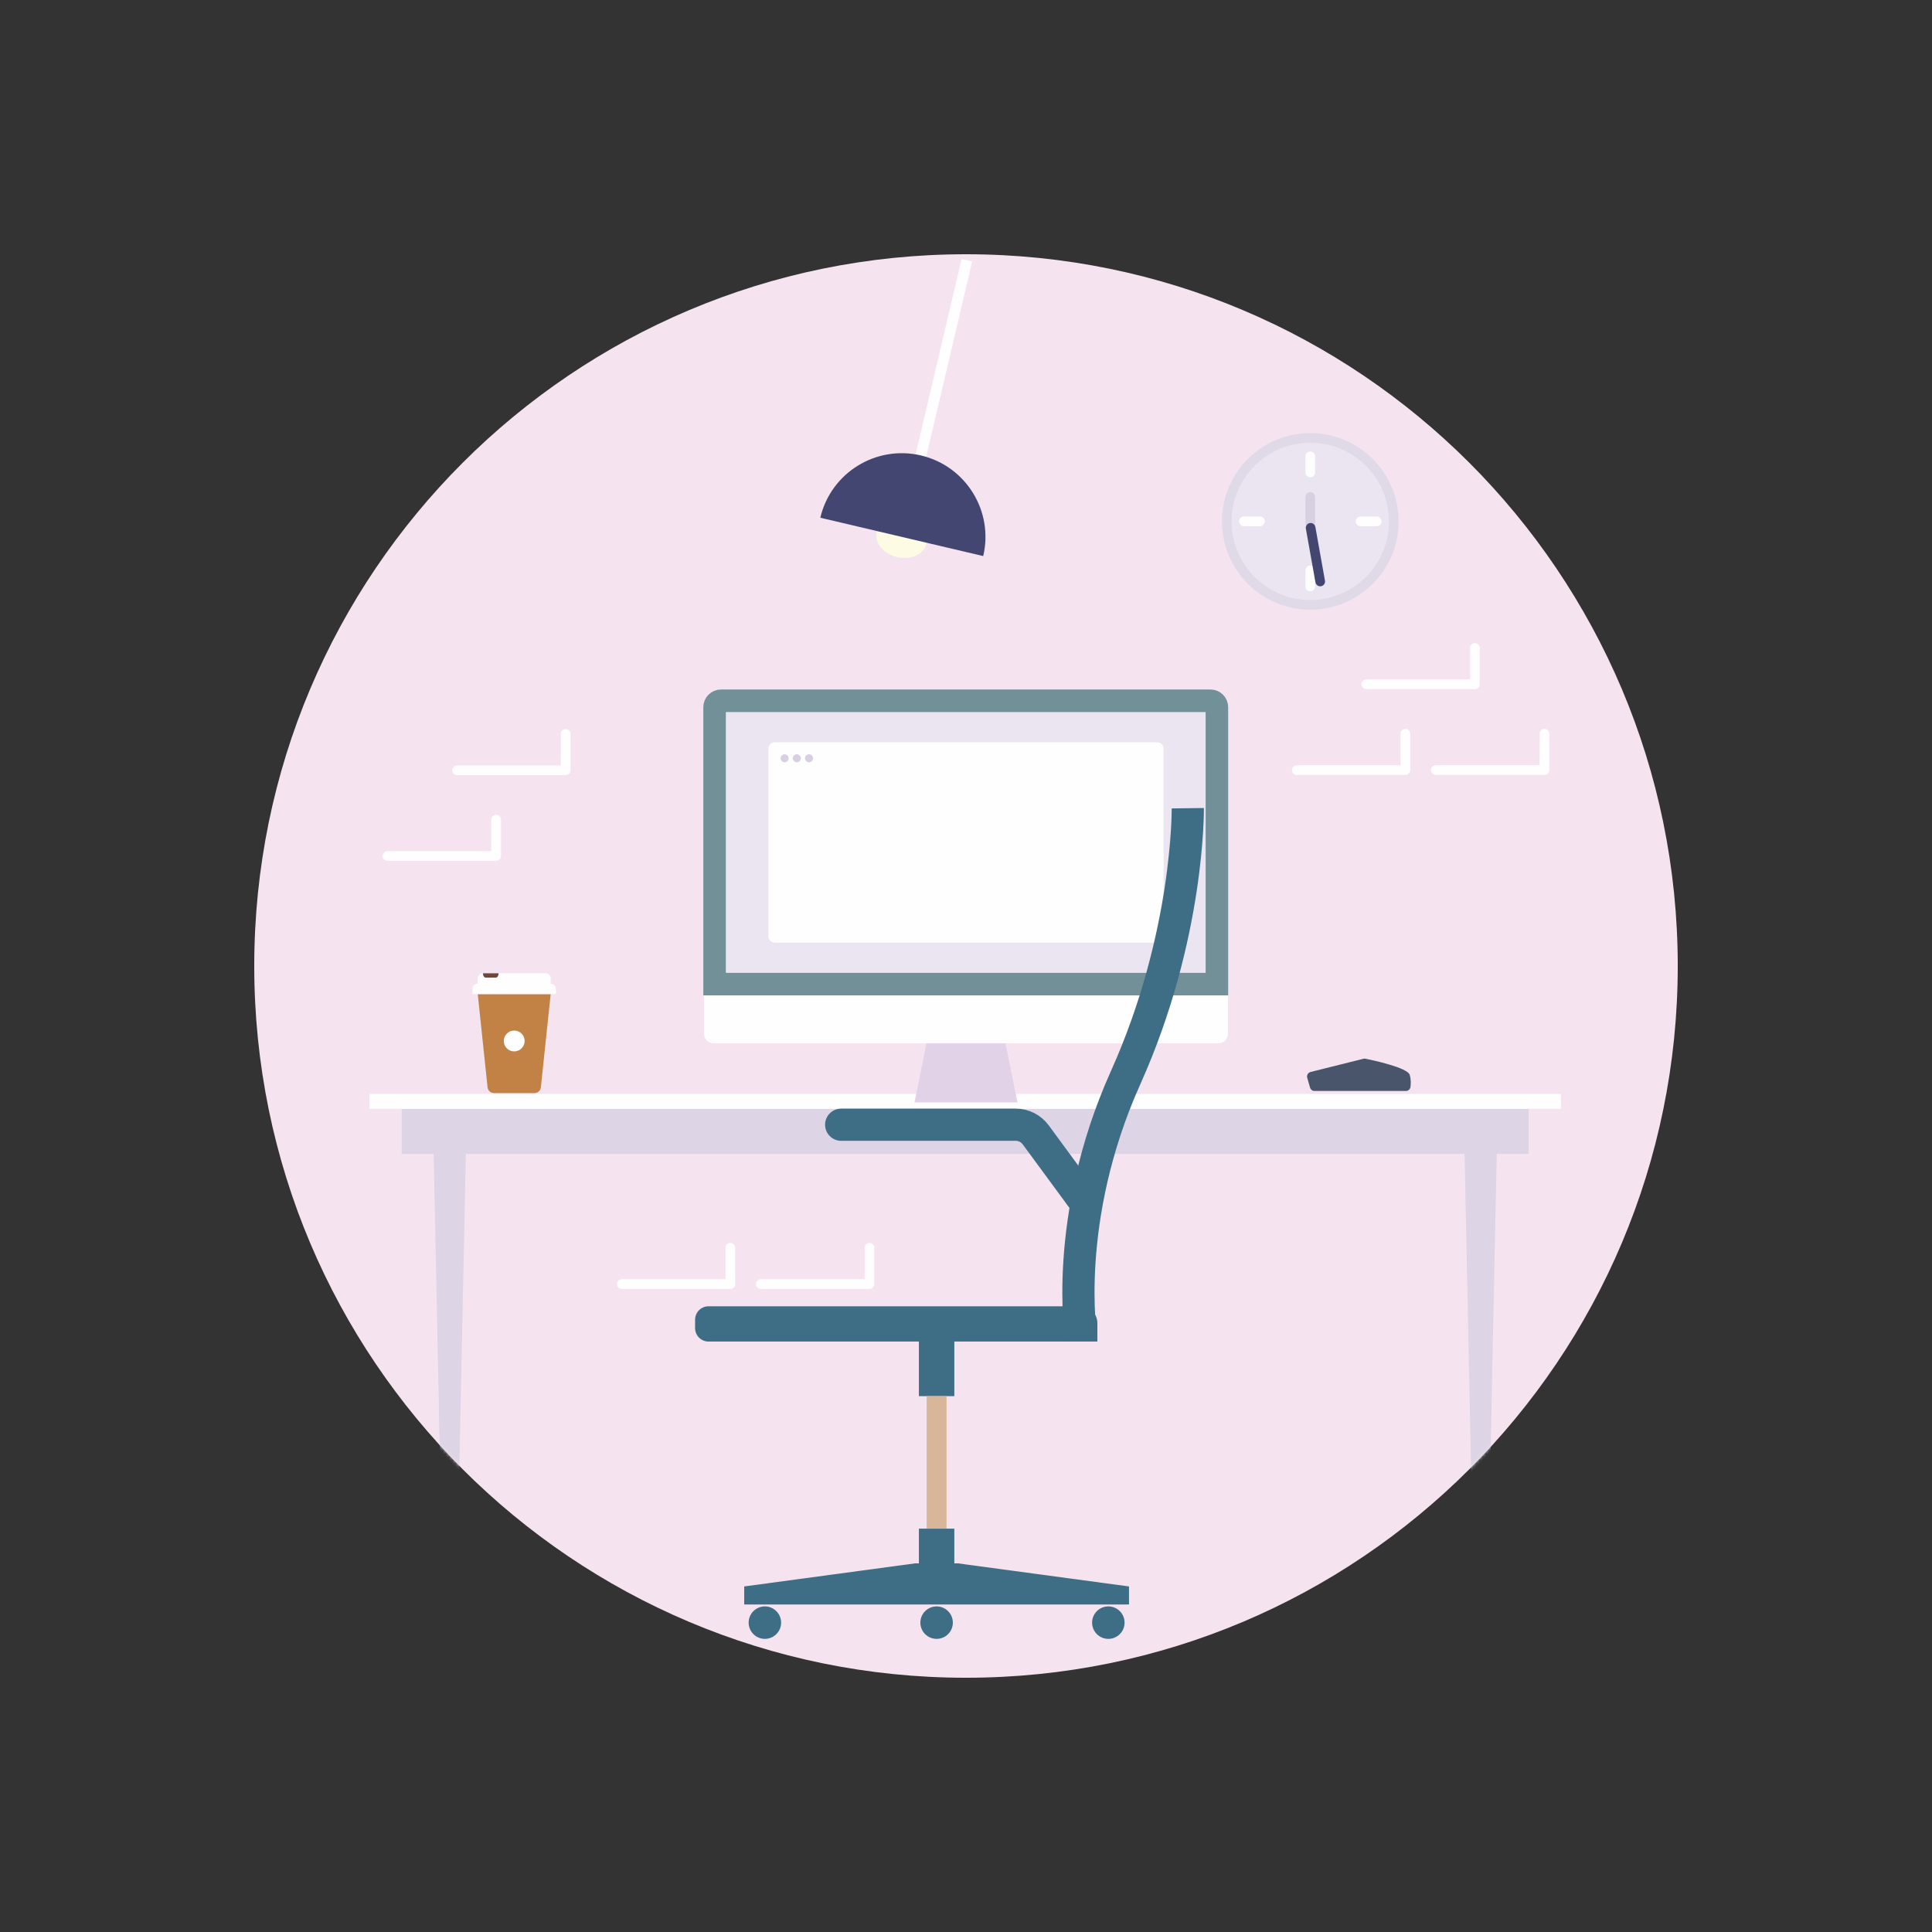 <svg xmlns="http://www.w3.org/2000/svg" viewBox="0 0 600 600" width="600" height="600" preserveAspectRatio="xMidYMid meet" style="width: 100%; height: 100%; transform: translate3d(0px, 0px, 0px);"><rect x="0" y="0" width="600" height="600" fill="#333333" stroke="none"/><defs><clipPath id="__lottie_element_5"><rect width="600" height="600" x="0" y="0"></rect></clipPath><mask id="__lottie_element_15"><g transform="matrix(1,0,0,1,78.71,78.71)" opacity="1" style="display: block;"><g opacity="1" transform="matrix(1,0,0,1,221.29,221.29)"><path fill="rgb(245,228,239)" fill-opacity="1" d=" M221.04,0 C221.04,122.077 122.077,221.04 0,221.04 C-122.077,221.04 -221.04,122.077 -221.04,0 C-221.04,-122.077 -122.077,-221.04 0,-221.04 C122.077,-221.04 221.04,-122.077 221.04,0z"></path></g></g></mask><mask id="__lottie_element_27"><g transform="matrix(1,0,0,1,78.71,78.71)" opacity="1" style="display: block;"><g opacity="1" transform="matrix(1,0,0,1,221.29,221.29)"><path fill="rgb(245,228,239)" fill-opacity="1" d=" M221.04,0 C221.04,122.077 122.077,221.04 0,221.04 C-122.077,221.04 -221.04,122.077 -221.04,0 C-221.04,-122.077 -122.077,-221.04 0,-221.04 C122.077,-221.04 221.04,-122.077 221.04,0z"></path></g></g></mask></defs><g clip-path="url(#__lottie_element_5)"><g transform="matrix(1,0,0,1,78.71,78.71)" opacity="1" style="display: block;"><g opacity="1" transform="matrix(1,0,0,1,221.29,221.29)"><path fill="rgb(245,228,239)" fill-opacity="1" d=" M221.04,0 C221.04,122.077 122.077,221.04 0,221.04 C-122.077,221.04 -221.04,122.077 -221.04,0 C-221.04,-122.077 -122.077,-221.04 0,-221.04 C122.077,-221.04 221.04,-122.077 221.04,0z"></path></g></g><g transform="matrix(1,0,0,1,112.854,193.72)" opacity="1" style="display: block;"><g opacity="1" transform="matrix(1,0,0,1,306.74,39.78)"><path stroke-linecap="round" stroke-linejoin="round" fill-opacity="0" stroke="rgb(255,254,255)" stroke-opacity="1" stroke-width="3" d=" M-16.86,5.64 C-16.86,5.64 16.86,5.64 16.86,5.64 C16.86,5.64 16.86,-5.64 16.86,-5.64"></path></g><g opacity="1" transform="matrix(1,0,0,1,349.931,39.78)"><path stroke-linecap="round" stroke-linejoin="round" fill-opacity="0" stroke="rgb(255,254,255)" stroke-opacity="1" stroke-width="3" d=" M-16.86,5.64 C-16.86,5.64 16.86,5.64 16.86,5.64 C16.86,5.64 16.86,-5.64 16.86,-5.64"></path></g><g opacity="1" transform="matrix(1,0,0,1,328.336,13.14)"><path stroke-linecap="round" stroke-linejoin="round" fill-opacity="0" stroke="rgb(255,254,255)" stroke-opacity="1" stroke-width="3" d=" M-16.86,5.64 C-16.86,5.64 16.86,5.64 16.86,5.64 C16.86,5.64 16.86,-5.64 16.86,-5.64"></path></g><g opacity="1" transform="matrix(1,0,0,1,97.1,199.42)"><path stroke-linecap="round" stroke-linejoin="round" fill-opacity="0" stroke="rgb(255,254,255)" stroke-opacity="1" stroke-width="3" d=" M-16.86,5.64 C-16.86,5.64 16.86,5.64 16.86,5.64 C16.86,5.64 16.86,-5.64 16.86,-5.64"></path></g><g opacity="1" transform="matrix(1,0,0,1,140.291,199.42)"><path stroke-linecap="round" stroke-linejoin="round" fill-opacity="0" stroke="rgb(255,254,255)" stroke-opacity="1" stroke-width="3" d=" M-16.86,5.64 C-16.86,5.64 16.86,5.64 16.86,5.64 C16.86,5.64 16.86,-5.64 16.86,-5.64"></path></g><g opacity="1" transform="matrix(1,0,0,1,24.36,66.48)"><path stroke-linecap="round" stroke-linejoin="round" fill-opacity="0" stroke="rgb(255,254,255)" stroke-opacity="1" stroke-width="3" d=" M-16.86,5.64 C-16.86,5.64 16.86,5.64 16.86,5.64 C16.86,5.64 16.86,-5.64 16.86,-5.64"></path></g><g opacity="1" transform="matrix(1,0,0,1,45.956,39.84)"><path stroke-linecap="round" stroke-linejoin="round" fill-opacity="0" stroke="rgb(255,254,255)" stroke-opacity="1" stroke-width="3" d=" M-16.86,5.64 C-16.86,5.64 16.86,5.64 16.86,5.64 C16.86,5.64 16.86,-5.64 16.86,-5.64"></path></g></g><g mask="url(#__lottie_element_15)" style="display: block;"><g transform="matrix(1,0,0,1,114.5,339.5)" opacity="1"><g opacity="1" transform="matrix(1,0,0,1,185.25,11.85)"><path fill="rgb(221,212,229)" fill-opacity="1" d=" M175,7 C175,7 -175,7 -175,7 C-175,7 -175,-7 -175,-7 C-175,-7 175,-7 175,-7 C175,-7 175,7 175,7z"></path></g><g opacity="1" transform="matrix(1,0,0,1,185.25,2.55)"><path fill="rgb(255,254,255)" fill-opacity="1" d=" M185,2.3 C185,2.3 -185,2.3 -185,2.3 C-185,2.3 -185,-2.3 -185,-2.3 C-185,-2.3 185,-2.3 185,-2.3 C185,-2.3 185,2.3 185,2.3z"></path></g><g opacity="1" transform="matrix(1,0,0,1,25.171,98.65)"><path fill="rgb(221,212,229)" fill-opacity="1" d=" M1.687,80 C1.687,80 -1.688,80 -1.688,80 C-1.688,80 -5,-80 -5,-80 C-5,-80 5,-80 5,-80 C5,-80 1.687,80 1.687,80z"></path></g><g opacity="1" transform="matrix(1,0,0,1,345.331,98.65)"><path fill="rgb(221,212,229)" fill-opacity="1" d=" M1.687,80 C1.687,80 -1.688,80 -1.688,80 C-1.688,80 -5,-80 -5,-80 C-5,-80 5,-80 5,-80 C5,-80 1.687,80 1.687,80z"></path></g></g></g><g transform="matrix(1,0,0,1,204.42,200.13)" opacity="1" style="display: block;"><g opacity="1" transform="matrix(1,0,0,1,95.58,130.39)"><path fill="rgb(226,210,231)" fill-opacity="1" d=" M16,11.85 C16,11.85 -16,11.85 -16,11.85 C-16,11.85 -11.171,-11.85 -11.171,-11.85 C-11.171,-11.85 11.171,-11.85 11.171,-11.85 C11.171,-11.85 16,11.85 16,11.85z"></path></g><g opacity="1" transform="matrix(1,0,0,1,95.5,61.5)"><path fill="rgb(235,229,241)" fill-opacity="1" d=" M78,44 C78,44 -78,44 -78,44 C-78,44 -78,-42 -78,-42 C-78,-43.105 -77.105,-44 -76,-44 C-76,-44 76,-44 76,-44 C77.105,-44 78,-43.105 78,-42 C78,-42 78,44 78,44z"></path><path stroke-linecap="butt" stroke-linejoin="miter" fill-opacity="0" stroke-miterlimit="10" stroke="rgb(114,144,151)" stroke-opacity="1" stroke-width="7" d=" M78,44 C78,44 -78,44 -78,44 C-78,44 -78,-42 -78,-42 C-78,-43.105 -77.105,-44 -76,-44 C-76,-44 76,-44 76,-44 C77.105,-44 78,-43.105 78,-42 C78,-42 78,44 78,44z"></path></g><g opacity="1" transform="matrix(1,0,0,1,95.58,116.44)"><path fill="rgb(255,254,255)" fill-opacity="1" d=" M78.36,7.44 C78.36,7.44 -78.36,7.44 -78.36,7.44 C-80.017,7.44 -81.36,6.097 -81.36,4.44 C-81.36,4.44 -81.36,-7.44 -81.36,-7.44 C-81.36,-7.44 81.36,-7.44 81.36,-7.44 C81.36,-7.44 81.36,4.44 81.36,4.44 C81.36,6.097 80.017,7.44 78.36,7.44z"></path></g><g opacity="1" transform="matrix(1,0,0,1,95.58,61.5)"><path fill="rgb(255,254,255)" fill-opacity="1" d=" M59.356,31.12 C59.356,31.12 -59.355,31.12 -59.355,31.12 C-60.471,31.12 -61.376,30.216 -61.376,29.1 C-61.376,29.1 -61.376,-29.1 -61.376,-29.1 C-61.376,-30.216 -60.471,-31.12 -59.355,-31.12 C-59.355,-31.12 59.356,-31.12 59.356,-31.12 C60.472,-31.12 61.376,-30.216 61.376,-29.1 C61.376,-29.1 61.376,29.1 61.376,29.1 C61.376,30.216 60.472,31.12 59.356,31.12z"></path></g><g opacity="1" transform="matrix(1,0,0,1,39.253,35.359)"><path fill="rgb(216,207,226)" fill-opacity="1" d=" M1.245,0 C1.245,0.687 0.688,1.245 0,1.245 C-0.687,1.245 -1.245,0.687 -1.245,0 C-1.245,-0.687 -0.687,-1.245 0,-1.245 C0.688,-1.245 1.245,-0.687 1.245,0z"></path></g><g opacity="1" transform="matrix(1,0,0,1,43.045,35.359)"><path fill="rgb(216,207,226)" fill-opacity="1" d=" M1.245,0 C1.245,0.687 0.688,1.245 0,1.245 C-0.687,1.245 -1.245,0.687 -1.245,0 C-1.245,-0.687 -0.687,-1.245 0,-1.245 C0.688,-1.245 1.245,-0.687 1.245,0z"></path></g><g opacity="1" transform="matrix(1,0,0,1,46.838,35.359)"><path fill="rgb(216,207,226)" fill-opacity="1" d=" M1.245,0 C1.245,0.687 0.688,1.245 0,1.245 C-0.687,1.245 -1.245,0.687 -1.245,0 C-1.245,-0.687 -0.687,-1.245 0,-1.245 C0.688,-1.245 1.245,-0.687 1.245,0z"></path></g></g><g transform="matrix(1,0,0,1,405.5,328.5)" opacity="1" style="display: block;"><g opacity="1" transform="matrix(1,0,0,1,16.489,5.279)"><path fill="rgb(72,85,107)" fill-opacity="1" d=" M-15.145,3.977 C-15.145,3.977 -16.013,0.938 -16.013,0.938 C-16.239,0.149 -15.766,-0.67 -14.97,-0.869 C-14.97,-0.869 1.442,-4.971 1.442,-4.971 C1.651,-5.024 1.868,-5.029 2.079,-4.986 C4.107,-4.575 15.074,-2.252 15.791,-0.011 C16.239,1.389 16.179,2.819 16.044,3.797 C15.945,4.508 15.326,5.029 14.609,5.029 C14.609,5.029 -13.75,5.029 -13.75,5.029 C-14.398,5.029 -14.967,4.6 -15.145,3.977z"></path></g></g><g mask="url(#__lottie_element_27)" style="display: block;"><g transform="matrix(1,0,0,1,215.616,226)" opacity="1"><g opacity="1" transform="matrix(1,0,0,1,133.951,107.316)"><path stroke-linecap="butt" stroke-linejoin="miter" fill-opacity="0" stroke-miterlimit="10" stroke="rgb(61,110,134)" stroke-opacity="1" stroke-width="10" d=" M19.312,-82.316 C19.312,-82.316 19.806,-42.703 -0.001,1.367 C-19.807,45.437 -13.791,82.316 -13.791,82.316"></path></g><g opacity="1" transform="matrix(1,0,0,1,62.715,185.155)"><path fill="rgb(61,110,134)" fill-opacity="1" d=" M62.465,5.477 C62.465,5.477 -58.291,5.477 -58.291,5.477 C-60.597,5.477 -62.465,3.608 -62.465,1.302 C-62.465,1.302 -62.465,-1.302 -62.465,-1.302 C-62.465,-3.608 -60.597,-5.477 -58.291,-5.477 C-58.291,-5.477 57.249,-5.477 57.249,-5.477 C60.13,-5.477 62.465,-3.142 62.465,-0.261 C62.465,-0.261 62.465,5.477 62.465,5.477z"></path></g><g opacity="1" transform="matrix(1,0,0,1,75.257,198.606)"><path fill="rgb(61,110,134)" fill-opacity="1" d=" M5.502,8.975 C5.502,8.975 -5.502,8.975 -5.502,8.975 C-5.502,8.975 -5.502,-8.975 -5.502,-8.975 C-5.502,-8.975 5.502,-8.975 5.502,-8.975 C5.502,-8.975 5.502,8.975 5.502,8.975z"></path></g><g opacity="1" transform="matrix(1,0,0,1,75.257,257.71)"><path fill="rgb(61,110,134)" fill-opacity="1" d=" M5.502,8.974 C5.502,8.974 -5.502,8.974 -5.502,8.974 C-5.502,8.974 -5.502,-8.975 -5.502,-8.975 C-5.502,-8.975 5.502,-8.975 5.502,-8.975 C5.502,-8.975 5.502,8.974 5.502,8.974z"></path></g><g opacity="1" transform="matrix(1,0,0,1,75.256,228.158)"><path fill="rgb(215,182,153)" fill-opacity="1" d=" M3.081,20.577 C3.081,20.577 -3.081,20.577 -3.081,20.577 C-3.081,20.577 -3.081,-20.577 -3.081,-20.577 C-3.081,-20.577 3.081,-20.577 3.081,-20.577 C3.081,-20.577 3.081,20.577 3.081,20.577z"></path></g><g opacity="1" transform="matrix(1,0,0,1,75.257,265.901)"><path fill="rgb(61,110,134)" fill-opacity="1" d=" M6.622,-6.382 C6.622,-6.382 -6.712,-6.382 -6.712,-6.382 C-6.712,-6.382 -59.75,0.783 -59.75,0.783 C-59.75,0.783 -59.75,6.382 -59.75,6.382 C-59.75,6.382 59.75,6.382 59.75,6.382 C59.75,6.382 59.75,0.783 59.75,0.783 C59.75,0.783 6.622,-6.382 6.622,-6.382z"></path></g><g opacity="1" transform="matrix(1,0,0,1,21.925,277.924)"><path fill="rgb(61,110,134)" fill-opacity="1" d=" M5.044,0 C5.044,2.785 2.785,5.043 0,5.043 C-2.786,5.043 -5.044,2.785 -5.044,0 C-5.044,-2.785 -2.786,-5.043 0,-5.043 C2.785,-5.043 5.044,-2.785 5.044,0z"></path></g><g opacity="1" transform="matrix(1,0,0,1,75.257,277.924)"><path fill="rgb(61,110,134)" fill-opacity="1" d=" M5.044,0 C5.044,2.785 2.785,5.043 0,5.043 C-2.786,5.043 -5.044,2.785 -5.044,0 C-5.044,-2.785 -2.786,-5.043 0,-5.043 C2.785,-5.043 5.044,-2.785 5.044,0z"></path></g><g opacity="1" transform="matrix(1,0,0,1,128.588,277.924)"><path fill="rgb(61,110,134)" fill-opacity="1" d=" M5.044,0 C5.044,2.785 2.785,5.043 0,5.043 C-2.786,5.043 -5.044,2.785 -5.044,0 C-5.044,-2.785 -2.786,-5.043 0,-5.043 C2.785,-5.043 5.044,-2.785 5.044,0z"></path></g><g opacity="1" transform="matrix(1,0,0,1,82.985,134.601)"><path stroke-linecap="round" stroke-linejoin="miter" fill-opacity="0" stroke-miterlimit="10" stroke="rgb(61,110,134)" stroke-opacity="1" stroke-width="10" d=" M37.362,11.308 C37.362,11.308 23.044,-8.17 23.044,-8.17 C21.594,-10.143 19.291,-11.309 16.842,-11.309 C16.842,-11.309 -37.362,-11.309 -37.362,-11.309"></path></g></g></g><g transform="matrix(0.973,0.229,-0.229,0.973,274.785,74.583)" opacity="1" style="display: block;"><g opacity="1" transform="matrix(1,0,0,1,26.25,32.865)"><path fill="rgb(255,254,255)" fill-opacity="1" d=" M1.68,32.615 C1.68,32.615 -1.68,32.615 -1.68,32.615 C-1.68,32.615 -1.68,-32.615 -1.68,-32.615 C-1.68,-32.615 1.68,-32.615 1.68,-32.615 C1.68,-32.615 1.68,32.615 1.68,32.615z"></path></g><g opacity="1" transform="matrix(1,0,0,1,26.25,88.855)"><path fill="rgb(253,251,228)" fill-opacity="1" d=" M7.92,0 C7.92,3.38 4.374,6.12 0,6.12 C-4.374,6.12 -7.92,3.38 -7.92,0 C-7.92,-3.38 -4.374,-6.12 0,-6.12 C4.374,-6.12 7.92,-3.38 7.92,0z"></path></g><g opacity="1" transform="matrix(1,0,0,1,26.25,75.535)"><path fill="rgb(68,70,114)" fill-opacity="1" d=" M26,13 C26,13 -26,13 -26,13 C-26,-1.359 -14.359,-13 0,-13 C14.359,-13 26,-1.359 26,13z"></path></g></g><g transform="matrix(1,0,0,1,146.5,302)" opacity="1" style="display: block;"><g opacity="1" transform="matrix(1,0,0,1,13.194,22.093)"><path fill="rgb(194,130,70)" fill-opacity="1" d=" M-11.326,-15.371 C-11.326,-15.371 11.326,-15.371 11.326,-15.371 C11.326,-15.371 8.278,13.58 8.278,13.58 C8.171,14.598 7.313,15.371 6.289,15.371 C6.289,15.371 -6.29,15.371 -6.29,15.371 C-7.313,15.371 -8.171,14.598 -8.279,13.58 C-8.279,13.58 -11.326,-15.371 -11.326,-15.371z"></path></g><g opacity="1" transform="matrix(1,0,0,1,13.194,3.486)"><path fill="rgb(255,254,255)" fill-opacity="1" d=" M-12.944,1.618 C-12.944,0.724 -12.22,0 -11.326,0 C-11.326,0 11.326,0 11.326,0 C12.219,0 12.944,0.724 12.944,1.618 C12.944,1.618 12.944,3.236 12.944,3.236 C12.944,3.236 -12.944,3.236 -12.944,3.236 C-12.944,3.236 -12.944,1.618 -12.944,1.618z M-11.326,-1.618 C-11.326,-2.512 -10.602,-3.236 -9.708,-3.236 C-9.708,-3.236 9.708,-3.236 9.708,-3.236 C10.601,-3.236 11.326,-2.512 11.326,-1.618 C11.326,-1.618 11.326,0 11.326,0 C11.326,0 -11.326,0 -11.326,0 C-11.326,0 -11.326,-1.618 -11.326,-1.618z"></path></g><g opacity="1" transform="matrix(1,0,0,1,5.913,0.921)"><path fill="rgb(111,71,58)" fill-opacity="1" d=" M2.427,-0.672 C2.427,0.07 2.065,0.672 1.618,0.672 C1.618,0.672 -1.618,0.672 -1.618,0.672 C-2.065,0.672 -2.427,0.07 -2.427,-0.672 C-2.427,-0.672 2.427,-0.672 2.427,-0.672z"></path></g><g opacity="1" transform="matrix(1,0,0,1,13.194,21.284)"><path fill="rgb(255,254,255)" fill-opacity="1" d=" M0,-3.236 C1.787,-3.236 3.236,-1.787 3.236,0 C3.236,1.787 1.787,3.236 0,3.236 C-1.787,3.236 -3.236,1.787 -3.236,0 C-3.236,-1.787 -1.787,-3.236 0,-3.236z"></path></g></g><g transform="matrix(1,0,0,1,150.25,273.25)" opacity="1" style="display: block;"><g opacity="1" transform="matrix(1,0,0,1,6,13.7)"><path stroke-linecap="round" stroke-linejoin="miter" fill-opacity="0" stroke-miterlimit="10" stroke="rgb(72,85,107)" stroke-opacity="1" stroke-width="2" d="M0 0"></path></g></g><g transform="matrix(1,0,0,1,159,273.25)" opacity="1" style="display: block;"><g opacity="1" transform="matrix(1,0,0,1,6,13.7)"><path stroke-linecap="round" stroke-linejoin="miter" fill-opacity="0" stroke-miterlimit="10" stroke="rgb(72,85,107)" stroke-opacity="1" stroke-width="2" d="M0 0"></path></g></g><g transform="matrix(1,0,0,1,373.5,128.5)" opacity="1" style="display: block;"><g opacity="1" transform="matrix(1,0,0,1,33.42,33.42)"><path fill="rgb(235,229,241)" fill-opacity="1" d=" M25.92,0 C25.92,14.315 14.315,25.92 0,25.92 C-14.315,25.92 -25.92,14.315 -25.92,0 C-25.92,-14.315 -14.315,-25.92 0,-25.92 C14.315,-25.92 25.92,-14.315 25.92,0z"></path><path stroke-linecap="butt" stroke-linejoin="miter" fill-opacity="0" stroke-miterlimit="10" stroke="rgb(224,217,232)" stroke-opacity="1" stroke-width="3" d=" M25.92,0 C25.92,14.315 14.315,25.92 0,25.92 C-14.315,25.92 -25.92,14.315 -25.92,0 C-25.92,-14.315 -14.315,-25.92 0,-25.92 C14.315,-25.92 25.92,-14.315 25.92,0z"></path></g><g opacity="1" transform="matrix(1,0,0,1,33.42,15.72)"><path fill="rgb(255,254,255)" fill-opacity="1" d=" M0,4 C0,4 0,4 0,4 C-0.828,4 -1.5,3.328 -1.5,2.5 C-1.5,2.5 -1.5,-2.5 -1.5,-2.5 C-1.5,-3.328 -0.828,-4 0,-4 C0.828,-4 1.5,-3.328 1.5,-2.5 C1.5,-2.5 1.5,2.5 1.5,2.5 C1.5,3.328 0.828,4 0,4z"></path></g><g opacity="1" transform="matrix(1,0,0,1,33.42,51.12)"><path fill="rgb(255,254,255)" fill-opacity="1" d=" M0,4 C0,4 0,4 0,4 C-0.828,4 -1.5,3.328 -1.5,2.5 C-1.5,2.5 -1.5,-2.5 -1.5,-2.5 C-1.5,-3.328 -0.828,-4 0,-4 C0.828,-4 1.5,-3.328 1.5,-2.5 C1.5,-2.5 1.5,2.5 1.5,2.5 C1.5,3.328 0.828,4 0,4z"></path></g><g opacity="1" transform="matrix(1,0,0,1,51.54,33.42)"><path fill="rgb(255,254,255)" fill-opacity="1" d=" M4,0 C4,0 4,0 4,0 C4,0.828 3.328,1.5 2.5,1.5 C2.5,1.5 -2.5,1.5 -2.5,1.5 C-3.328,1.5 -4,0.828 -4,0 C-4,-0.828 -3.328,-1.5 -2.5,-1.5 C-2.5,-1.5 2.5,-1.5 2.5,-1.5 C3.328,-1.5 4,-0.828 4,0z"></path></g><g opacity="1" transform="matrix(1,0,0,1,15.3,33.42)"><path fill="rgb(255,254,255)" fill-opacity="1" d=" M4,0 C4,0 4,0 4,0 C4,0.828 3.328,1.5 2.5,1.5 C2.5,1.5 -2.5,1.5 -2.5,1.5 C-3.328,1.5 -4,0.828 -4,0 C-4,-0.828 -3.328,-1.5 -2.5,-1.5 C-2.5,-1.5 2.5,-1.5 2.5,-1.5 C3.328,-1.5 4,-0.828 4,0z"></path></g><g opacity="1" transform="matrix(1,0,0,1,33.42,29.988)"><path fill="rgb(216,207,226)" fill-opacity="1" d=" M0,5.667 C0,5.667 0,5.667 0,5.667 C-0.828,5.667 -1.5,4.995 -1.5,4.167 C-1.5,4.167 -1.5,-4.167 -1.5,-4.167 C-1.5,-4.995 -0.828,-5.667 0,-5.667 C0.828,-5.667 1.5,-4.995 1.5,-4.167 C1.5,-4.167 1.5,4.167 1.5,4.167 C1.5,4.995 0.828,5.667 0,5.667z"></path></g></g><g transform="matrix(0.616,0.787,-0.787,0.616,407.361,161.168)" opacity="1" style="display: block;"><g opacity="1" transform="matrix(1,0,0,1,9.445,5.928)"><path fill="rgb(68,70,114)" fill-opacity="1" d=" M-8.807,-4.667 C-8.807,-4.667 -8.807,-4.667 -8.807,-4.667 C-8.419,-5.399 -7.512,-5.678 -6.78,-5.29 C-6.78,-5.29 8.184,2.639 8.184,2.639 C8.916,3.027 9.195,3.935 8.807,4.667 C8.419,5.399 7.511,5.678 6.779,5.29 C6.779,5.29 -8.185,-2.639 -8.185,-2.639 C-8.917,-3.027 -9.195,-3.935 -8.807,-4.667z"></path></g></g></g></svg>